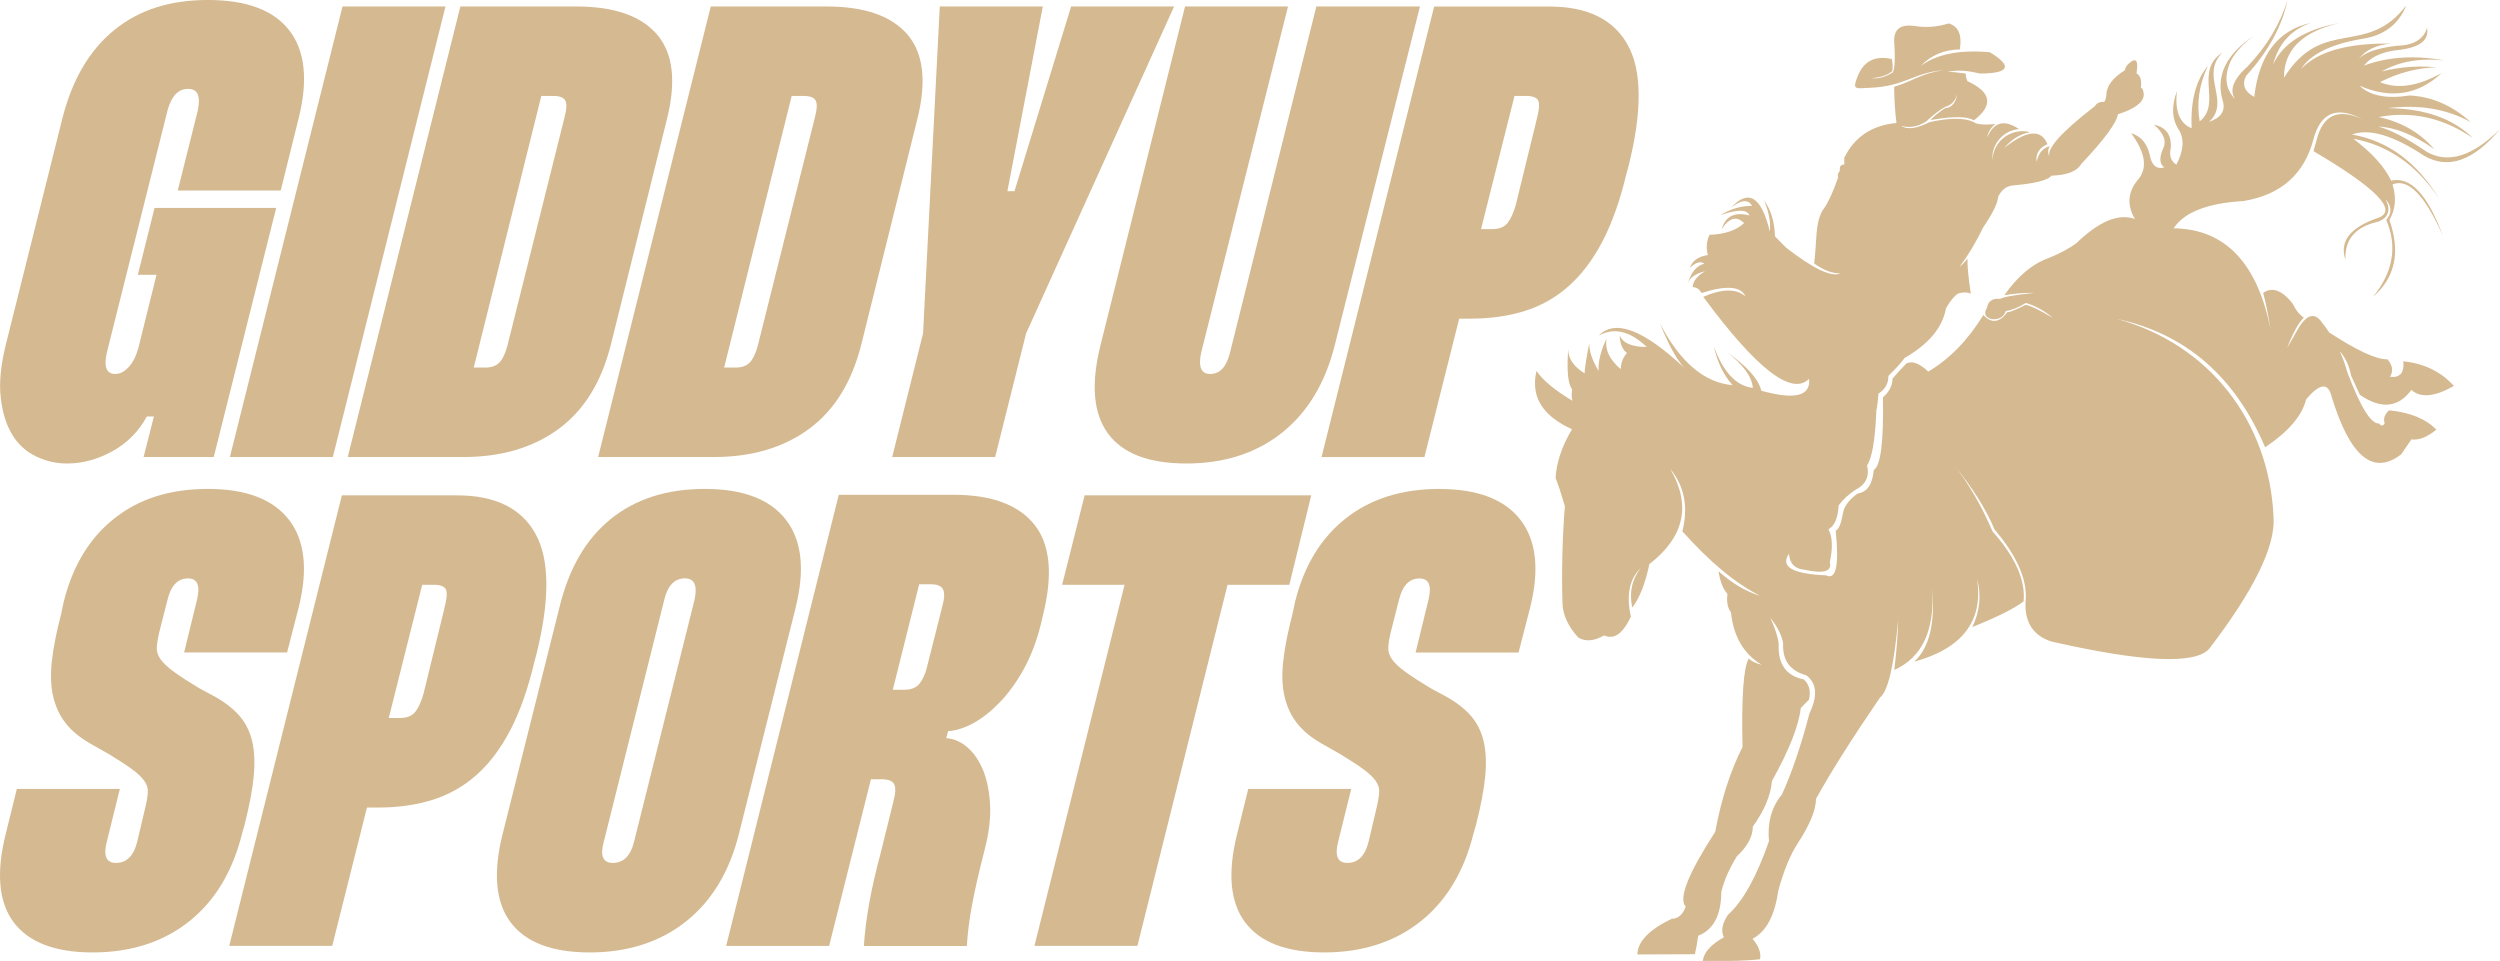 <svg id="Layer_2" data-name="Layer 2" xmlns="http://www.w3.org/2000/svg" viewBox="0 0 424.43 163.13">
<path d="M121.198 77.589C127.608 77.589 132.978 76.009 137.318 72.839C141.648 69.669 144.618 64.879 146.228 58.469L155.738 20.22C157.338 13.81 156.778 9.02 154.048 5.85C151.318 2.68 146.748 1.1 140.338 1.1H120.668L101.548 77.589H121.218H121.198ZM134.418 16.29H136.498C137.518 16.29 138.168 16.55 138.468 17.05C138.758 17.56 138.718 18.51 138.358 19.89L128.628 58.789C128.258 60.099 127.808 61.029 127.258 61.579C126.708 62.129 125.928 62.399 124.908 62.399H122.938L134.408 16.29H134.418Z" fill="#D5B990"/>
<path d="M188.069 73.549C190.549 76.969 194.989 78.689 201.399 78.689C207.809 78.689 213.309 76.939 217.679 73.439C222.049 69.939 225.039 64.949 226.639 58.469L241.069 1.1H223.479L208.839 59.779C208.259 62.259 207.129 63.489 205.449 63.489C203.919 63.489 203.409 62.289 203.919 59.879L218.669 1.1H201.189L186.869 58.469C185.189 65.099 185.589 70.129 188.069 73.549Z" fill="#D5B990"/>
<path d="M241.829 77.589L247.729 54.099H249.589C253.009 54.099 256.109 53.659 258.879 52.789C261.649 51.919 264.129 50.509 266.309 48.579C268.499 46.649 270.409 44.119 272.049 40.989C273.689 37.859 275.049 33.999 276.149 29.409L276.479 28.209C278.81 18.89 278.769 12.04 276.369 7.67C273.969 3.3 269.519 1.11 263.039 1.11H243.479L224.359 77.599H241.839L241.829 77.589ZM257.129 16.29H259.099C260.259 16.29 260.959 16.579 261.179 17.16C261.399 17.739 261.289 18.84 260.849 20.439L257.349 34.749C256.979 36.059 256.529 37.079 255.979 37.809C255.429 38.539 254.539 38.899 253.299 38.899H251.439L257.119 16.279L257.129 16.29Z" fill="#D5B990"/>
<path d="M168.949 77.589L174.199 56.609L199.329 1.1H181.849L172.229 32.46H171.029L177.039 1.1H159.549L156.709 56.609L151.469 77.589H168.949Z" fill="#D5B990"/>
<path d="M78.69 77.589C85.1 77.589 90.47 76.009 94.81 72.839C99.14 69.669 102.11 64.879 103.72 58.469L113.23 20.22C114.83 13.81 114.27 9.02 111.54 5.85C108.81 2.68 104.24 1.1 97.83 1.1H78.16L59.04 77.589H78.71H78.69ZM91.91 16.29H93.99C95.01 16.29 95.66 16.55 95.96 17.05C96.25 17.56 96.21 18.51 95.85 19.89L86.12 58.789C85.75 60.099 85.3 61.029 84.75 61.579C84.2 62.129 83.42 62.399 82.4 62.399H80.43L91.9 16.29H91.91Z" fill="#D5B990"/>
<path d="M222.609 84.099H184.139L180.319 99.288H190.919L175.619 160.587H193.099L208.399 99.288H218.889L222.609 84.099Z" fill="#D5B990"/>
<path d="M177.04 104.539C178.79 97.619 178.31 92.459 175.62 89.079C172.92 85.689 168.33 83.999 161.85 83.999H142.4L123.28 160.598H140.76L147.86 132.298H149.72C150.81 132.298 151.5 132.568 151.8 133.118C152.09 133.668 152.05 134.628 151.69 136.018L149.5 144.868C148.7 147.858 148.06 150.638 147.59 153.228C147.12 155.818 146.81 158.268 146.66 160.608H164.14C164.29 158.278 164.59 155.878 165.07 153.398C165.54 150.918 166.18 148.118 166.98 144.988L167.2 144.118C167.93 141.278 168.22 138.708 168.08 136.418C167.93 134.128 167.51 132.178 166.82 130.568C166.13 128.968 165.24 127.708 164.14 126.798C163.05 125.888 161.88 125.398 160.64 125.318L160.97 124.118C162.28 124.048 163.68 123.608 165.18 122.808C166.67 122.008 168.17 120.838 169.66 119.308C171.15 117.778 172.52 115.908 173.76 113.678C175 111.458 175.98 108.889 176.71 105.979L177.04 104.559V104.539ZM159.99 102.899L157.37 113.278C157.08 114.448 156.66 115.378 156.11 116.068C155.56 116.758 154.67 117.108 153.43 117.108H151.57L156.05 99.189H158.02C159.11 99.189 159.8 99.479 160.1 100.059C160.39 100.639 160.35 101.589 159.99 102.899Z" fill="#D5B990"/>
<path d="M244.349 83.008C238.009 83.008 232.729 84.668 228.509 87.978C224.279 91.298 221.409 96.008 219.879 102.128L219.439 104.208C218.639 107.268 218.109 109.948 217.859 112.238C217.599 114.528 217.679 116.538 218.079 118.248C218.479 119.958 219.169 121.458 220.159 122.728C221.139 124.008 222.509 125.148 224.259 126.168L227.539 128.028C229.209 129.048 230.529 129.908 231.469 130.598C232.419 131.288 233.109 131.948 233.549 132.568C233.989 133.188 234.189 133.828 234.149 134.478C234.109 135.138 233.989 135.937 233.769 136.877L232.349 142.887C231.769 145.287 230.559 146.497 228.739 146.497C227.059 146.497 226.549 145.257 227.209 142.787L229.399 133.938H211.919L210.059 141.477C208.379 148.107 208.819 153.137 211.369 156.557C213.919 159.977 218.399 161.697 224.809 161.697C231.219 161.697 236.739 159.947 241.149 156.447C245.559 152.947 248.559 147.957 250.169 141.477L250.609 139.947C251.409 136.817 251.919 134.118 252.139 131.858C252.359 129.598 252.279 127.648 251.919 126.008C251.549 124.368 250.879 122.948 249.899 121.748C248.919 120.548 247.549 119.438 245.799 118.418L242.959 116.888C241.139 115.798 239.699 114.868 238.639 114.098C237.579 113.328 236.819 112.618 236.349 111.968C235.879 111.308 235.659 110.638 235.689 109.948C235.729 109.258 235.849 108.438 236.069 107.488L237.489 101.918C238.069 99.438 239.239 98.208 240.989 98.208C242.589 98.208 243.099 99.408 242.519 101.818L240.329 110.778H257.809L259.779 103.128C261.379 96.718 260.829 91.768 258.139 88.268C255.439 84.768 250.849 83.018 244.369 83.018L244.349 83.008Z" fill="#D5B990"/>
<path d="M411.58 26.46C415.65 28.81 419.93 27.3 424.43 21.94C419.76 26.55 415.62 27.83 412 25.78C408.67 23.5 405.93 22.07 403.79 21.49C406.65 21.61 409.81 22.9 413.28 25.33C410.85 22.52 407.7 20.7 403.82 19.87C409.49 18.81 414.82 20 419.83 23.45C416.46 20.11 411.63 18.42 405.36 18.36C410.72 17.7 415.42 18.49 419.45 20.73C416.32 17.9 412.87 16.4 409.09 16.21C405.2 16.82 402.36 16.27 400.58 14.55C405.88 16.85 410.53 16.13 414.52 12.4C410.48 14.66 406.99 15.18 404.05 13.94C407.2 12.35 410.4 11.51 413.66 11.42C410.45 11.13 407.33 11.37 404.32 12.14C407.3 10.44 410.85 9.81 414.98 10.26C409.99 9.34 405.44 9.63 401.34 11.13C402.37 9.81 404.07 8.95 406.43 8.57C410.6 8.22 412.47 6.94 412.04 4.73C411.47 6.7 409.72 7.72 406.8 7.78C403.51 8.19 401.39 8.94 400.43 10.04C401.6 8.48 403.45 7.6 405.97 7.4C398.6 7.29 393.51 8.72 390.67 11.69C392.26 9.2 395.7 7.51 400.99 6.6C404.71 6.06 407.22 4.16 408.52 0.91C401.77 9.81 394.33 2.7 387.76 13.19C387.72 8.48 390.85 5.39 397.14 3.92C391.3 5 387.55 7.35 385.91 10.96C386.83 7.39 388.98 5.03 392.35 3.88C386.73 5.11 383.52 9.31 382.71 16.46C381.05 15.55 380.59 14.36 381.32 12.88C385.07 8.77 387.42 4.47 388.37 0C387.08 4.13 384.82 7.88 381.59 11.26C379.13 13.48 378.43 15.34 379.48 16.84C377.78 15.12 377.54 12.92 378.76 10.25C379.65 8.67 381 7.25 382.79 5.99C377.87 9.2 376.08 12.96 377.4 17.25C377.82 18.85 377.04 19.99 375.06 20.68C378.78 17.16 373.42 12.9 377.28 8.93C372.43 12.15 377.3 17.55 373.44 20.61C372.9 17.48 373.36 14.34 374.83 11.19C372.79 13.63 371.87 17.16 372.08 21.78C370.02 20.92 369.19 18.81 369.59 15.45C368.62 18.03 368.72 20.22 369.89 22.01C370.87 23.6 370.73 25.58 369.48 27.96C368.55 27.35 368.24 26.4 368.54 25.1C368.68 22.89 367.72 21.58 365.68 21.18C367.38 22.62 367.88 24 367.19 25.32C366.55 26.87 366.64 27.89 367.45 28.41C366.11 28.8 365.28 28.08 364.96 26.26C364.5 24.32 363.44 23.1 361.8 22.61C364.29 25.98 364.65 28.64 362.89 30.599C361.23 32.639 361.08 34.83 362.44 37.169C359.66 36.189 356.34 37.579 352.49 41.309C351.21 42.229 349.69 43.039 347.93 43.759C345.09 44.749 342.54 46.869 340.28 50.129C341.89 49.829 343.6 49.699 345.4 49.719C342.07 50.069 340.12 50.409 339.56 50.739C338.26 50.619 337.52 51.119 337.34 52.249C336.76 53.169 336.99 53.809 338.02 54.169C339.31 54.319 340.15 53.859 340.53 52.809C341.58 52.649 342.71 52.189 343.94 51.429C345.56 51.909 347.09 52.759 348.54 53.989C346.31 52.659 344.78 51.919 343.92 51.749C342.29 52.569 341.24 52.999 340.77 53.009C339.45 54.799 338.1 54.959 336.72 53.479C334.1 57.749 330.98 60.949 327.36 63.089C325.88 61.679 324.64 61.219 323.65 61.699C322.71 62.679 321.93 63.529 321.31 64.259C321.27 65.489 320.72 66.559 319.67 67.459C319.81 74.979 319.29 79.099 318.11 79.799C317.9 82.229 316.99 83.559 315.36 83.789C313.91 84.859 313.08 85.959 312.89 87.109C312.57 88.929 312.15 89.919 311.65 90.089C312.26 95.999 311.71 98.528 310.01 97.678C304.3 97.439 302.2 96.209 303.72 94.009C303.83 95.689 304.73 96.599 306.43 96.739C309.64 97.439 311.05 97.008 310.65 95.439C311.18 93.009 311.11 91.149 310.42 89.849C311.46 89.289 312.03 87.939 312.15 85.799C312.88 84.809 313.81 83.949 314.94 83.199C316.75 82.279 317.43 80.889 316.97 79.019C317.83 77.719 318.36 74.629 318.55 69.749C318.71 68.979 318.83 67.999 318.91 66.829C320.06 66.079 320.62 65.069 320.59 63.819C321.98 62.449 322.9 61.439 323.34 60.769C327.45 58.429 329.79 55.609 330.38 52.309C331.12 51.049 331.81 50.219 332.45 49.819C333.23 49.589 333.94 49.589 334.58 49.839C334.16 46.969 333.98 44.999 334.03 43.939C333.53 44.539 333.08 44.999 332.67 45.299C334.06 43.479 335.4 41.249 336.7 38.589C338.31 36.219 339.16 34.489 339.23 33.4C339.79 32.27 340.57 31.64 341.58 31.5C345.46 31.16 347.7 30.599 348.29 29.82C350.93 29.739 352.61 29.09 353.32 27.86C357.27 23.67 359.34 20.85 359.56 19.4C362.4 18.5 363.86 17.41 363.95 16.15C363.93 15.38 363.76 14.97 363.45 14.91C363.63 13.63 363.39 12.82 362.72 12.46C363.09 10.15 362.61 9.64 361.27 10.92C360.96 11.27 360.79 11.61 360.74 11.93C358.65 13.22 357.6 14.64 357.59 16.2C357.51 16.8 357.39 17.17 357.21 17.3C356.47 17.26 355.96 17.49 355.68 18C349.96 22.42 347.39 25.29 347.97 26.63C347.64 26 347.64 25.4 347.99 24.82C346.81 25.12 346.07 26 345.77 27.48C345.56 26.12 346.17 25.11 347.6 24.47C346.52 21.86 344.06 22.09 340.22 25.15C341.57 23.6 343.05 22.7 344.66 22.44C343.15 22.04 341.55 22.36 340.3 23.29C339.05 24.22 338.3 25.67 338.25 27.23C338.04 24.52 340.06 22.14 342.77 21.92C340.28 20.22 338.48 20.7 337.36 23.37C337.52 22.41 337.99 21.64 338.77 21.07C336.76 21.24 335.52 21.12 335.06 20.71C333.51 19.98 331.03 19.98 327.6 20.73C325.39 21.85 323.78 22.06 322.8 21.37C324.23 21.76 325.65 21.51 327.04 20.6C328.33 19.4 329.4 18.58 330.24 18.15C331.29 17.86 331.98 17.11 332.29 15.91C332.06 17.46 331.36 18.28 330.2 18.38C329.19 19.04 328.37 19.7 327.73 20.38C331.57 19.71 334.03 19.73 335.1 20.44C338.46 17.88 338.1 15.66 334.01 13.77C333.81 13.33 333.72 12.9 333.73 12.49C332.34 12.29 331.31 12.19 330.64 12.21C332.19 11.85 334.02 11.95 336.12 12.49C341.16 12.45 341.73 11.25 337.83 8.87C332.64 8.41 328.72 9.2 326.06 11.22C327.82 9.37 330.04 8.43 332.73 8.39C333.12 5.94 332.49 4.47 330.85 3.98C328.86 4.58 326.92 4.73 325.05 4.41C322.76 4.08 321.6 4.88 321.57 6.8C321.77 9.78 321.7 11.61 321.36 12.28C320.09 13.08 318.9 13.41 317.77 13.27C319.28 13.15 320.44 12.76 321.26 12.08C321.37 11.48 321.34 10.79 321.17 10.02C318.34 9.39 316.41 10.36 315.39 12.92C314.41 15.36 315.01 15 317.38 14.91C323.45 14.68 324.76 12.35 329.96 11.91C326.06 12.49 325.02 13.68 321.57 14.74C321.6 17.04 321.73 19.09 321.97 20.88C317.81 21.26 314.85 23.23 313.1 26.79C313.1 27.24 313.1 27.62 313.12 27.92C312.5 27.95 312.25 28.29 312.37 28.96C312.02 29.42 311.92 29.799 312.07 30.11C311.22 32.539 310.43 34.279 309.7 35.33C308.91 36.279 308.46 38.019 308.34 40.569C308.24 42.179 308.13 43.569 308 44.729C309.59 45.879 311.07 46.439 312.46 46.409C310.96 47.099 307.92 45.669 303.32 42.119C302.8 41.629 302.14 40.959 301.34 40.119C301.27 37.659 300.66 35.63 299.49 34.02C300.32 35.989 300.65 37.759 300.47 39.329C299.05 33.38 296.86 32.029 293.88 35.26C295.61 33.9 296.8 33.8 297.46 34.959C295.63 34.919 293.82 35.45 292.03 36.539C294.96 35.51 296.61 35.52 297 36.579C294.48 35.929 292.91 36.709 292.29 38.919C293.55 36.959 294.82 36.609 296.1 37.869C294.8 39.099 292.85 39.769 290.22 39.869C289.71 41.009 289.62 42.149 289.96 43.299C288.32 43.539 287.3 44.269 286.89 45.489C287.88 44.529 288.71 44.289 289.36 44.769C288.07 45.069 287.14 46.159 286.57 48.049C286.94 47.089 287.91 46.419 289.47 46.049C288.13 46.839 287.43 47.729 287.36 48.729C288.06 48.789 288.56 49.129 288.87 49.749C293.07 48.399 295.56 48.589 296.33 50.319C294.75 48.969 292.37 48.989 289.17 50.399C298.21 62.639 304.2 67.279 307.13 64.309C307.43 67.249 304.73 67.919 299.03 66.339C298.52 64.319 296.56 62.139 293.15 59.779C295.92 61.869 297.4 63.889 297.59 65.849C294.78 65.549 292.57 63.199 290.96 58.809C291.58 61.539 292.65 63.739 294.16 65.399C289.31 64.959 285.2 61.449 281.8 54.889C283.26 58.499 284.63 61.009 285.91 62.419C278.99 55.929 274.15 54.129 271.41 56.989C273.99 55.539 276.71 56.179 279.58 58.909C277.04 58.909 275.51 58.249 274.98 56.949C275.03 58.369 275.44 59.359 276.22 59.929C275.52 60.719 275.17 61.629 275.16 62.679C273.23 61.049 272.43 59.309 272.75 57.479C271.77 59.539 271.32 61.369 271.39 62.979C270.29 61.109 269.77 59.539 269.81 58.269C269.33 60.699 269.06 62.409 269.02 63.389C267.2 62.259 266.27 60.919 266.23 59.359C265.98 62.969 266.2 65.219 266.91 66.099C266.77 66.989 266.8 67.639 266.99 68.059C263.99 66.279 261.95 64.589 260.85 62.969C259.92 67.069 261.5 70.399 266.88 72.879C265.19 75.709 264.26 78.459 264.09 81.129C264.58 82.369 265.1 83.969 265.67 85.919C265.25 91.269 265.11 96.728 265.26 102.308C265.3 104.348 266.2 106.318 267.93 108.218C269.13 108.968 270.6 108.858 272.34 107.878C274.02 108.648 275.53 107.578 276.88 104.678C276.06 101.058 276.62 98.319 278.54 96.448C277.04 98.398 276.57 100.628 277.11 103.158C278.35 101.538 279.32 99.079 280.01 95.778C285.97 91.159 287.16 85.759 283.55 79.579C285.97 82.529 286.66 86.069 285.62 90.199C290.26 95.409 294.67 99.069 298.84 101.158C296.43 100.448 294.07 99.049 291.76 96.978C292.03 98.739 292.53 100.018 293.27 100.818C293.11 102.228 293.31 103.268 293.87 103.948C294.29 108.068 296.04 111.038 299.11 112.878C298.05 112.598 297.31 112.238 296.89 111.788C295.99 113.358 295.64 118.368 295.83 126.818C293.76 130.928 292.21 135.718 291.2 141.208C286.59 148.338 284.92 152.568 286.19 153.908C285.68 155.298 284.89 155.988 283.82 155.978C279.97 157.838 278.02 159.868 277.98 162.038C284.48 162.018 287.74 161.998 287.74 161.998C287.94 161.178 288.13 160.128 288.31 158.868C290.9 157.848 292.21 155.358 292.23 151.408C292.7 149.478 293.58 147.468 294.87 145.378C296.66 143.718 297.57 142.038 297.58 140.328C299.54 137.608 300.62 135.028 300.82 132.608C303.74 127.368 305.37 123.238 305.72 120.208C306.43 119.458 306.89 118.998 307.1 118.818C307.47 117.348 307.18 116.198 306.23 115.348C303.23 114.738 301.81 112.728 301.97 109.338C301.84 108.118 301.36 106.638 300.54 104.888C301.79 106.428 302.52 107.888 302.73 109.258C302.59 112.088 303.89 113.888 306.65 114.648C308.45 115.978 308.63 118.128 307.2 121.108C305.75 126.648 304.19 131.248 302.51 134.898C300.76 136.998 300.04 139.638 300.32 142.808C298.22 148.858 295.9 153.028 293.35 155.318C292.36 156.808 292.14 158.078 292.67 159.118C290.44 160.368 289.25 161.708 289.09 163.147C293.69 163.197 296.93 163.097 298.81 162.847C299.01 161.758 298.58 160.598 297.53 159.378C299.85 158.168 301.31 155.448 301.9 151.208C302.83 147.808 303.93 145.118 305.22 143.148C307.27 140.008 308.3 137.488 308.31 135.618C310.79 131.118 314.41 125.388 319.16 118.438C320.53 117.378 321.56 112.988 322.25 105.248C322.21 107.698 321.99 110.538 321.59 113.748C326.4 111.578 328.54 106.898 328.01 99.719C328.58 105.748 327.57 109.958 324.98 112.338C333.21 110.068 336.76 105.368 335.64 98.249C336.4 101.008 336.14 103.748 334.85 106.458C339.24 104.678 342.14 103.218 343.55 102.088C343.89 98.508 342.13 94.549 338.28 90.219C336.39 85.829 334.2 82.059 331.72 78.919C334.95 82.899 337.24 86.559 338.61 89.879C342.33 94.259 344.1 98.189 343.92 101.668C343.57 105.408 345.01 107.818 348.21 108.898C363.71 112.428 372.66 112.838 375.06 110.148C382.65 100.228 386.29 92.789 385.99 87.849C385.29 71.579 375.04 58.359 359.32 54.129C371.02 56.619 379.44 63.889 384.56 75.939C388.55 73.249 390.86 70.539 391.51 67.799C393.81 65.079 395.25 64.899 395.82 67.269C398.95 77.539 402.9 80.819 407.67 77.119C408.29 76.189 408.87 75.339 409.4 74.599C410.65 74.769 412.06 74.219 413.62 72.939C411.85 71.109 409.17 70.019 405.6 69.659C404.83 70.369 404.58 71.109 404.85 71.879C404.56 72.359 404.24 72.369 403.9 71.899C402.52 71.999 400.71 69.069 398.48 63.109C398.16 61.929 397.75 60.779 397.23 59.649C398.16 60.639 398.8 62.019 399.15 63.769C399.64 64.879 400.13 65.959 400.63 67.019C404.23 69.509 407.14 69.239 409.38 66.199C410.94 67.599 413.35 67.379 416.61 65.519C414.39 63.089 411.53 61.699 408.02 61.339C408.2 63.289 407.45 64.169 405.76 63.979C406.35 62.979 406.2 61.989 405.31 60.999C403.5 61.069 400.2 59.549 395.43 56.439C395 55.789 394.54 55.149 394.03 54.519C392.96 53.139 391.77 53.399 390.45 55.309C389.58 56.819 388.86 58.069 388.29 59.079C389.25 56.569 390.19 54.859 391.11 53.929C390.29 53.329 389.68 52.539 389.26 51.579C387.45 49.269 385.77 48.649 384.22 49.729C384.63 51.179 385.06 53.309 385.52 56.129C383.29 44.669 377.79 38.879 369.02 38.759C370.83 36.019 374.78 34.48 380.89 34.13C387.26 33.069 391.22 29.559 392.76 23.62C393.99 19.09 396.75 17.96 401.05 20.23C396.95 18.34 394.36 19.51 393.3 23.76C392.94 25.02 392.76 25.66 392.78 25.67C403.44 31.95 407.11 35.709 403.8 36.969C399 38.579 397.13 40.969 398.19 44.129C398.02 40.629 399.91 38.459 403.84 37.609C405.53 36.879 405.92 35.63 405.01 33.84C406.08 35.01 406.11 36.179 405.12 37.339C407.04 41.859 406.29 46.219 402.86 50.409C406.64 47.149 407.57 42.789 405.65 37.339C406.69 35.58 406.87 33.569 406.18 31.309C408.84 30.22 411.69 33.13 414.73 40.049C412.16 33.039 409.23 29.919 405.95 30.669C404.83 28.31 402.69 25.94 399.51 23.55C405.47 24.64 410.34 28.05 414.13 33.8C410.34 27.54 405.39 23.88 399.29 22.84C402.22 21.76 406.31 22.97 411.57 26.46H411.58Z" fill="#D5B990"/>
<path d="M135.081 103.118C136.681 96.708 136.131 91.758 133.441 88.258C130.741 84.758 126.151 83.008 119.671 83.008C113.19 83.008 107.94 84.698 103.72 88.088C99.49 91.478 96.581 96.488 94.981 103.118L85.36 141.477C83.68 148.107 84.12 153.137 86.67 156.557C89.22 159.977 93.701 161.697 100.11 161.697C106.52 161.697 112.04 159.947 116.451 156.447C120.861 152.947 123.861 147.957 125.471 141.477L135.091 103.118H135.081ZM117.921 101.798L107.65 142.887C107.07 145.287 105.86 146.497 104.04 146.497C102.36 146.497 101.85 145.297 102.51 142.887L112.78 101.798C113.361 99.398 114.531 98.188 116.281 98.188C117.881 98.188 118.431 99.388 117.921 101.798Z" fill="#D5B990"/>
<path d="M41.539 139.937C42.339 136.807 42.849 134.108 43.069 131.848C43.289 129.588 43.209 127.638 42.849 125.998C42.479 124.358 41.809 122.938 40.829 121.738C39.849 120.538 38.479 119.428 36.729 118.408L33.889 116.878C32.069 115.788 30.629 114.858 29.569 114.088C28.509 113.318 27.749 112.608 27.279 111.958C26.809 111.298 26.589 110.628 26.619 109.938C26.659 109.248 26.779 108.428 26.999 107.478L28.419 101.908C28.999 99.428 30.169 98.198 31.919 98.198C33.519 98.198 34.029 99.398 33.449 101.808L31.259 110.768H48.739L50.709 103.118C52.309 96.708 51.759 91.758 49.069 88.258C46.369 84.758 41.779 83.008 35.299 83.008C28.819 83.008 23.679 84.668 19.459 87.978C15.229 91.298 12.359 96.008 10.829 102.128L10.389 104.208C9.589 107.268 9.059 109.948 8.809 112.238C8.549 114.528 8.629 116.538 9.029 118.248C9.429 119.958 10.119 121.458 11.109 122.728C12.089 124.008 13.459 125.148 15.209 126.168L18.489 128.028C20.159 129.048 21.479 129.908 22.419 130.598C23.369 131.288 24.059 131.948 24.499 132.568C24.939 133.188 25.139 133.828 25.099 134.478C25.059 135.138 24.939 135.937 24.719 136.877L23.299 142.887C22.719 145.287 21.509 146.497 19.689 146.497C18.009 146.497 17.499 145.257 18.159 142.787L20.349 133.938H2.859L0.999 141.477C-0.681 148.107 -0.241 153.137 2.309 156.557C4.859 159.977 9.339 161.697 15.749 161.697C22.159 161.697 27.679 159.947 32.089 156.447C36.499 152.947 39.499 147.957 41.109 141.477L41.549 139.947L41.539 139.937Z" fill="#D5B990"/>
<path d="M90.709 112.398L91.039 111.198C93.369 101.878 93.329 95.028 90.929 90.659C88.529 86.289 84.079 84.099 77.599 84.099H58.039L38.919 160.587H56.399L62.299 137.098H64.159C67.579 137.098 70.679 136.658 73.449 135.788C76.219 134.918 78.699 133.508 80.879 131.578C83.069 129.648 84.979 127.118 86.619 123.988C88.259 120.858 89.619 116.998 90.719 112.408L90.709 112.398ZM75.409 103.438L71.909 117.748C71.539 119.058 71.089 120.078 70.539 120.808C69.989 121.538 69.099 121.898 67.859 121.898H65.999L71.679 99.278H73.649C74.809 99.278 75.509 99.568 75.729 100.148C75.949 100.728 75.839 101.828 75.399 103.428L75.409 103.438Z" fill="#D5B990"/>
<path d="M2.089 73.829C3.109 75.469 4.459 76.689 6.129 77.489C7.799 78.289 9.549 78.689 11.379 78.689C13.999 78.689 16.569 77.999 19.079 76.609C21.589 75.229 23.539 73.259 24.929 70.709H26.129L24.379 77.589H36.289L46.889 35.3H26.239L23.399 46.659H26.569L23.509 59.009C23.139 60.389 22.599 61.489 21.869 62.289C21.139 63.089 20.379 63.489 19.579 63.489C18.049 63.489 17.579 62.249 18.159 59.779L28.429 18.8C29.089 16.32 30.249 15.09 31.929 15.09C33.609 15.09 34.079 16.33 33.569 18.8L30.179 32.349H47.659L50.719 20C52.319 13.59 51.789 8.65 49.139 5.19C46.479 1.73 41.869 0 35.319 0C28.769 0 23.609 1.69 19.419 5.08C15.229 8.47 12.299 13.44 10.619 20L0.999 58.469C0.129 61.969 -0.171 64.989 0.129 67.539C0.419 70.089 1.079 72.179 2.099 73.819L2.089 73.829Z" fill="#D5B990"/>
<path d="M56.509 77.589L75.629 1.1H58.149L39.029 77.589H56.509Z" fill="#D5B990"/>
</svg>
